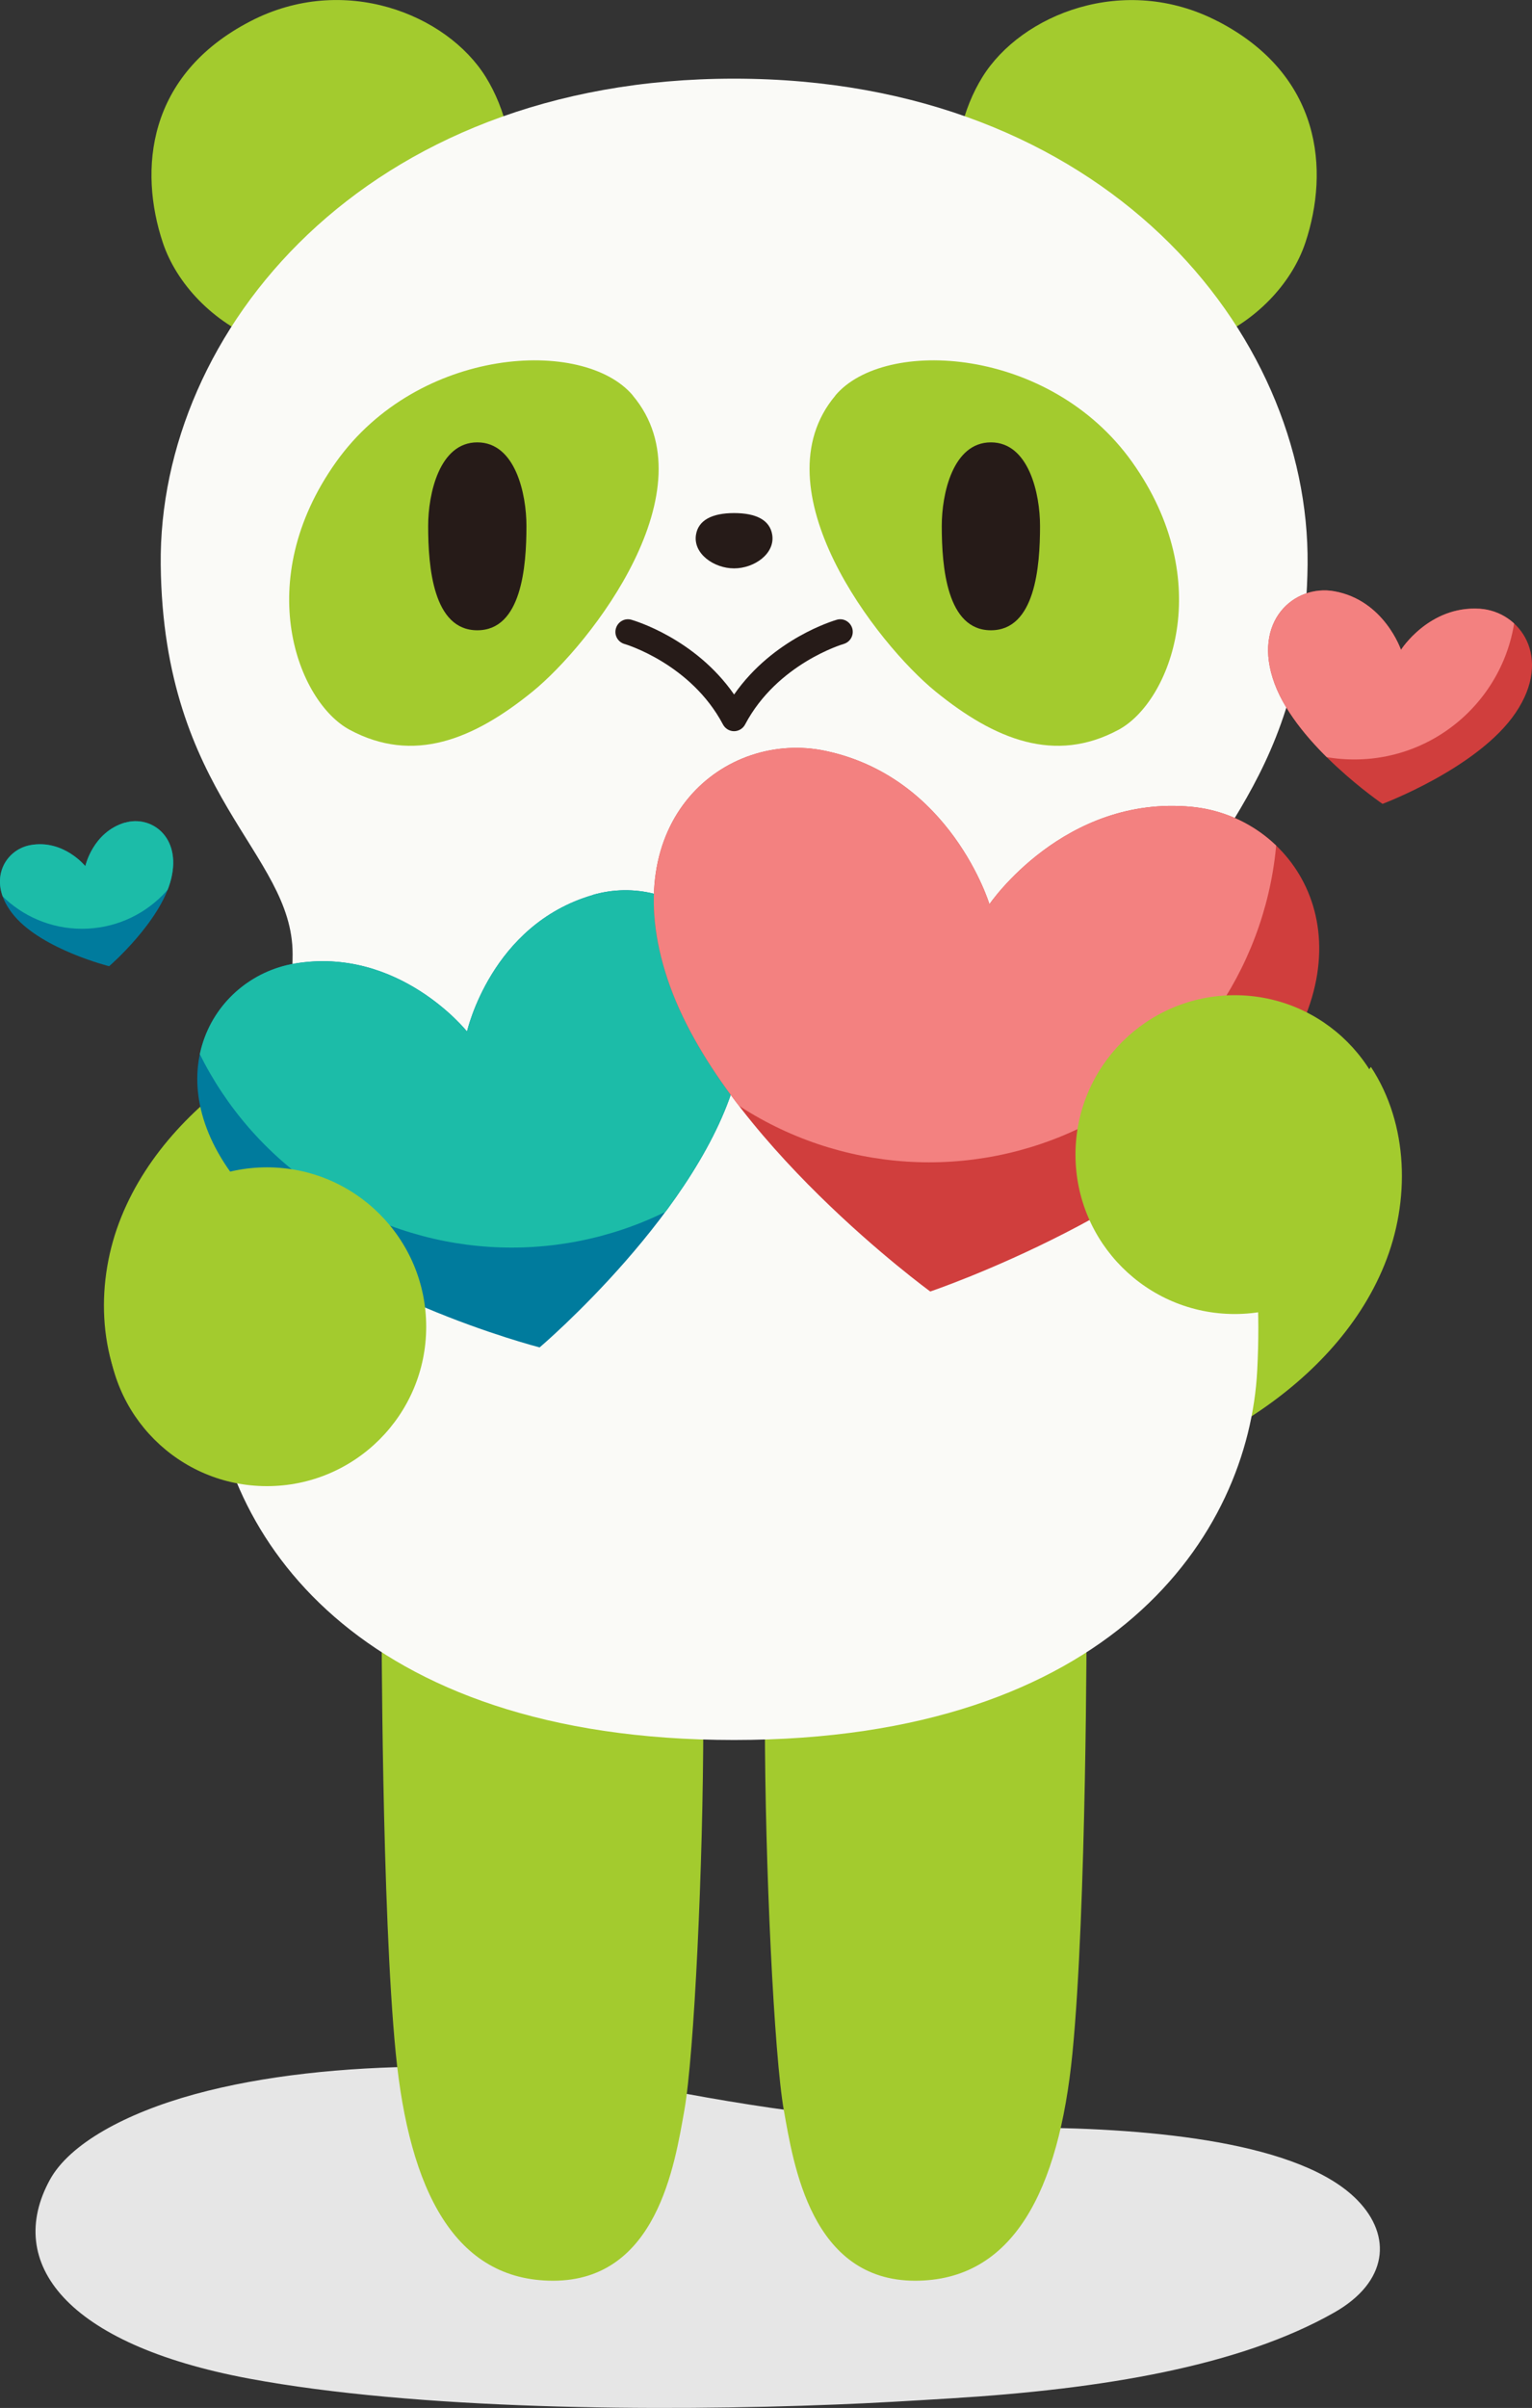 <?xml version="1.0" encoding="UTF-8"?><svg xmlns="http://www.w3.org/2000/svg" xmlns:xlink="http://www.w3.org/1999/xlink" viewBox="0 0 125.34 196.83"><rect x="0" y="0" width="125.34" height="196.83" fill="#333333" stroke="none"/><defs><style>.cls-1{fill:#007b9d;}.cls-2{fill:#e6e6e6;mix-blend-mode:multiply;}.cls-3{fill:#f38180;}.cls-4{fill:none;}.cls-5{fill:#c2d85b;}.cls-6{clip-path:url(#clippath-1);}.cls-7{isolation:isolate;}.cls-8{fill:#a3cb2e;}.cls-9{clip-path:url(#clippath-3);}.cls-10{fill:#d03e3d;}.cls-11{fill:#fafaf7;}.cls-12{fill:#1cbca8;}.cls-13{fill:#261b18;}.cls-14{clip-path:url(#clippath-2);}.cls-15{clip-path:url(#clippath);}</style><clipPath id="clippath"><path class="cls-4" d="M48.5,73.16c-8.34,2.42-10.29,11.16-10.29,11.16,0,0-5.58-7.01-14.14-5.55-6.81,1.17-11.58,9.58-4.24,18.29,7.34,8.71,24.32,13.08,24.32,13.08,0,0,13.37-11.35,16.16-22.39,2.79-11.04-5.17-16.53-11.81-14.6Z"/></clipPath><clipPath id="clippath-1"><path class="cls-4" d="M97.49,65.95c-10.45-.99-16.54,7.96-16.54,7.96,0,0-3.14-10.36-13.41-12.53-8.18-1.73-17.28,5.61-12.92,18.66,4.36,13.06,21.49,25.53,21.49,25.53,0,0,20.08-6.79,28.14-17.95,8.06-11.16,1.56-20.88-6.76-21.67Z"/></clipPath><clipPath id="clippath-2"><path class="cls-4" d="M121.06,49.76c-4.15-.26-6.44,3.36-6.44,3.36,0,0-1.37-4.06-5.46-4.79-3.26-.58-6.77,2.44-4.88,7.55,1.89,5.11,8.83,9.83,8.83,9.83,0,0,7.86-2.94,10.9-7.46,3.05-4.52.35-8.28-2.95-8.49Z"/></clipPath><clipPath id="clippath-3"><path class="cls-4" d="M10.22,67.24c-2.64.79-3.24,3.56-3.24,3.56,0,0-1.78-2.21-4.49-1.72-2.16.39-3.65,3.06-1.3,5.81,2.34,2.74,7.74,4.09,7.74,4.09,0,0,4.21-3.63,5.07-7.13.86-3.5-1.68-5.23-3.78-4.6Z"/></clipPath></defs><g class="cls-7"><g id="_レイヤー_2"><g id="_レイヤー_1-2"><path class="cls-8" d="M20.48,1.74c-8.49,4.4-9.13,12.17-7.16,18.09,2.23,6.68,11.89,12.79,21.87,6.1,8.22-5.51,7.74-14.51,4.55-19.64S28.13-2.23,20.48,1.74Z"/><path class="cls-8" d="M99.64,1.74c8.49,4.4,9.13,12.17,7.16,18.09-2.23,6.68-11.89,12.79-21.87,6.1-8.22-5.51-7.74-14.51-4.55-19.64,3.19-5.13,11.61-8.51,19.25-4.55Z"/><path class="cls-2" d="M84.24,173.92c-9.92-.06-18.95-1.08-28.1-2.77-3.89-.72-7.8-1.43-11.89-1.83-3.1-.3-6.28-.42-9.45-.39-6.58.05-13.24.71-18.89,2.26s-10.22,4.05-11.83,6.99c-3.7,6.76,1.24,13.44,16.29,16.25,13.69,2.55,33.43,2.7,48.02,2.12,3.13-.12,6.24-.31,9.35-.5,12.53-.76,23.71-2.65,31.4-7.01,4.41-2.49,4.79-6.27,1.9-9.21-4.63-4.72-16.67-5.85-26.81-5.92Z"/><path class="cls-8" d="M31.22,132.15s0,23.99,1.16,35.7c1.11,11.22,4.84,18.58,12.87,18.58,8.51,0,9.95-9.51,10.74-13.93.79-4.42,1.55-20.03,1.55-31.83v-8.51h-26.32Z"/><path class="cls-8" d="M88.9,132.15s0,23.99-1.16,35.7c-1.11,11.22-4.84,18.58-12.87,18.58-8.51,0-9.95-9.51-10.74-13.93s-1.55-20.03-1.55-31.83c0-5.32,0-8.51,0-8.51h26.32Z"/><path class="cls-8" d="M20.9,87.01c-4.73,3.04-8.86,7.24-10.97,12.45-2.12,5.21-1.98,11.48,1.11,16.17l25.25-35.38c-5.34,1.74-10.67,3.72-15.39,6.76Z"/><path class="cls-8" d="M102.3,115.83c4.73-3.04,8.86-7.24,10.97-12.45,2.12-5.21,1.98-11.48-1.11-16.17l-25.25,35.38c5.34-1.74,10.67-3.72,15.39-6.76Z"/><path class="cls-11" d="M60.06,142.23c30.85,0,42.11-16.78,42.8-30.22,1-19.58-6.67-22.59-6.67-34.03,0-8.34,10.58-12.85,10.79-31.83.2-19.02-16.67-39.72-46.91-39.72C29.82,6.42,12.95,27.13,13.15,46.15c.2,18.97,10.79,23.49,10.79,31.83,0,11.44-7.67,14.45-6.67,34.03.69,13.44,11.95,30.22,42.8,30.22Z"/><path class="cls-8" d="M51.78,32.33c-4.03-4.78-17.55-4.01-24.28,5.43-6.97,9.78-3.13,19.61,1.1,21.89,5.22,2.81,10.14.8,14.96-3.11,4.82-3.92,14.64-16.58,8.21-24.21Z"/><path class="cls-8" d="M68.34,32.33c4.03-4.78,17.55-4.01,24.28,5.43,6.97,9.78,3.13,19.61-1.1,21.89-5.22,2.81-10.14.8-14.96-3.11s-14.64-16.58-8.21-24.21Z"/><path class="cls-13" d="M60.06,46.46c1.65,0,3.36-1.2,3.12-2.74-.19-1.22-1.33-1.78-3.12-1.78-1.79,0-2.93.57-3.12,1.78-.24,1.54,1.47,2.74,3.12,2.74Z"/><path class="cls-13" d="M60.06,59.77c-.38,0-.73-.21-.91-.55-2.63-4.97-8-6.57-8.06-6.58-.54-.16-.86-.72-.7-1.27s.72-.87,1.27-.71c.23.07,5.21,1.52,8.4,6.11,3.2-4.59,8.17-6.04,8.4-6.11.54-.16,1.11.16,1.27.71.15.55-.16,1.11-.71,1.27-.08.02-5.44,1.62-8.06,6.58-.18.34-.53.55-.91.55Z"/><path class="cls-13" d="M39.05,36.16c-3.11,0-4.02,4.22-4.02,6.83,0,3.35.4,8.53,4.02,8.53s4.02-5.18,4.02-8.53c0-2.61-.9-6.83-4.02-6.83Z"/><path class="cls-13" d="M81.07,36.16c3.11,0,4.02,4.22,4.02,6.83,0,3.35-.4,8.53-4.02,8.53-3.61,0-4.02-5.18-4.02-8.53,0-2.61.9-6.83,4.02-6.83Z"/><path class="cls-5" d="M51.07,86.62c-2.86,0-4.49-1.1-5.34-2.02-1.07-1.15-1.59-2.72-1.46-4.42.12-1.64.93-3.12,2.29-4.17,1.62-1.25,3.78-1.71,6.1-1.29,4.05.74,8.19,3.94,8.36,4.07.35.28.57.69.59,1.14s-.15.88-.47,1.19c-.59.56-5.89,5.5-10.06,5.5ZM51,77.64c-1,0-1.89.27-2.57.8-.66.51-1.05,1.2-1.1,1.96-.04.59.03,1.44.65,2.1.63.68,1.7,1.04,3.09,1.04,1.75,0,4.49-1.77,6.5-3.4-1.39-.88-3.5-2.04-5.47-2.4-.38-.07-.74-.1-1.1-.1Z"/><path class="cls-5" d="M69.06,86.62c-4.17,0-9.47-4.94-10.06-5.5-.32-.31-.5-.74-.47-1.19s.24-.86.59-1.14c.17-.14,4.31-3.34,8.36-4.07,2.32-.42,4.48.04,6.1,1.29,1.35,1.05,2.17,2.53,2.29,4.17.12,1.7-.4,3.27-1.46,4.42-.86.92-2.48,2.02-5.34,2.02ZM62.56,80.15c2.01,1.63,4.75,3.4,6.5,3.4,1.39,0,2.46-.36,3.09-1.04.62-.66.69-1.51.65-2.1-.06-.76-.45-1.46-1.1-1.96-.92-.71-2.22-.96-3.67-.7-1.97.36-4.08,1.52-5.47,2.4Z"/><path class="cls-5" d="M47.67,98.01c-.21,0-.42,0-.63-.03-.85-.07-1.47-.82-1.4-1.66.07-.85.82-1.48,1.66-1.4,1.64.14,3.66-.68,5.39-2.2,1.69-1.49,4.58-4.96,4.87-11.48.04-.85.77-1.53,1.61-1.47.85.04,1.51.76,1.47,1.61-.26,5.68-2.36,10.53-5.92,13.65-2.18,1.91-4.72,2.98-7.05,2.98Z"/><path class="cls-5" d="M72.45,98.01c-2.33,0-4.87-1.06-7.05-2.98-3.56-3.12-5.66-7.97-5.92-13.65-.04-.85.62-1.57,1.47-1.61.85-.06,1.57.62,1.61,1.47.3,6.52,3.18,9.99,4.88,11.48,1.73,1.52,3.74,2.34,5.39,2.2.83-.08,1.59.56,1.66,1.4.07.85-.56,1.59-1.4,1.66-.21.02-.42.03-.63.03Z"/><g class="cls-15"><path class="cls-1" d="M48.5,73.16c-8.34,2.42-10.29,11.16-10.29,11.16,0,0-5.58-7.01-14.14-5.55-6.81,1.17-11.58,9.58-4.24,18.29,7.34,8.71,24.32,13.08,24.32,13.08,0,0,13.37-11.35,16.16-22.39,2.79-11.04-5.17-16.53-11.81-14.6Z"/><circle class="cls-12" cx="41.87" cy="73.47" r="28.51"/></g><g class="cls-6"><path class="cls-10" d="M97.49,65.95c-10.45-.99-16.54,7.96-16.54,7.96,0,0-3.14-10.36-13.41-12.53-8.18-1.73-17.28,5.61-12.92,18.66,4.36,13.06,21.49,25.53,21.49,25.53,0,0,20.08-6.79,28.14-17.95,8.06-11.16,1.56-20.88-6.76-21.67Z"/><circle class="cls-3" cx="76.02" cy="66.5" r="28.51"/></g><circle class="cls-8" cx="21.84" cy="108.45" r="13.03"/><circle class="cls-8" cx="101.02" cy="94.38" r="13.03"/><g class="cls-14"><path class="cls-10" d="M121.06,49.76c-4.15-.26-6.44,3.36-6.44,3.36,0,0-1.37-4.06-5.46-4.79-3.26-.58-6.77,2.44-4.88,7.55,1.89,5.11,8.83,9.83,8.83,9.83,0,0,7.86-2.94,10.9-7.46,3.05-4.52.35-8.28-2.95-8.49Z"/><circle class="cls-3" cx="110.8" cy="48.83" r="13.25"/></g><g class="cls-9"><path class="cls-1" d="M10.22,67.24c-2.64.79-3.24,3.56-3.24,3.56,0,0-1.78-2.21-4.49-1.72-2.16.39-3.65,3.06-1.3,5.81,2.34,2.74,7.74,4.09,7.74,4.09,0,0,4.21-3.63,5.07-7.13.86-3.5-1.68-5.23-3.78-4.6Z"/><circle class="cls-12" cx="6.71" cy="66.63" r="9.29"/></g></g></g></g></svg>